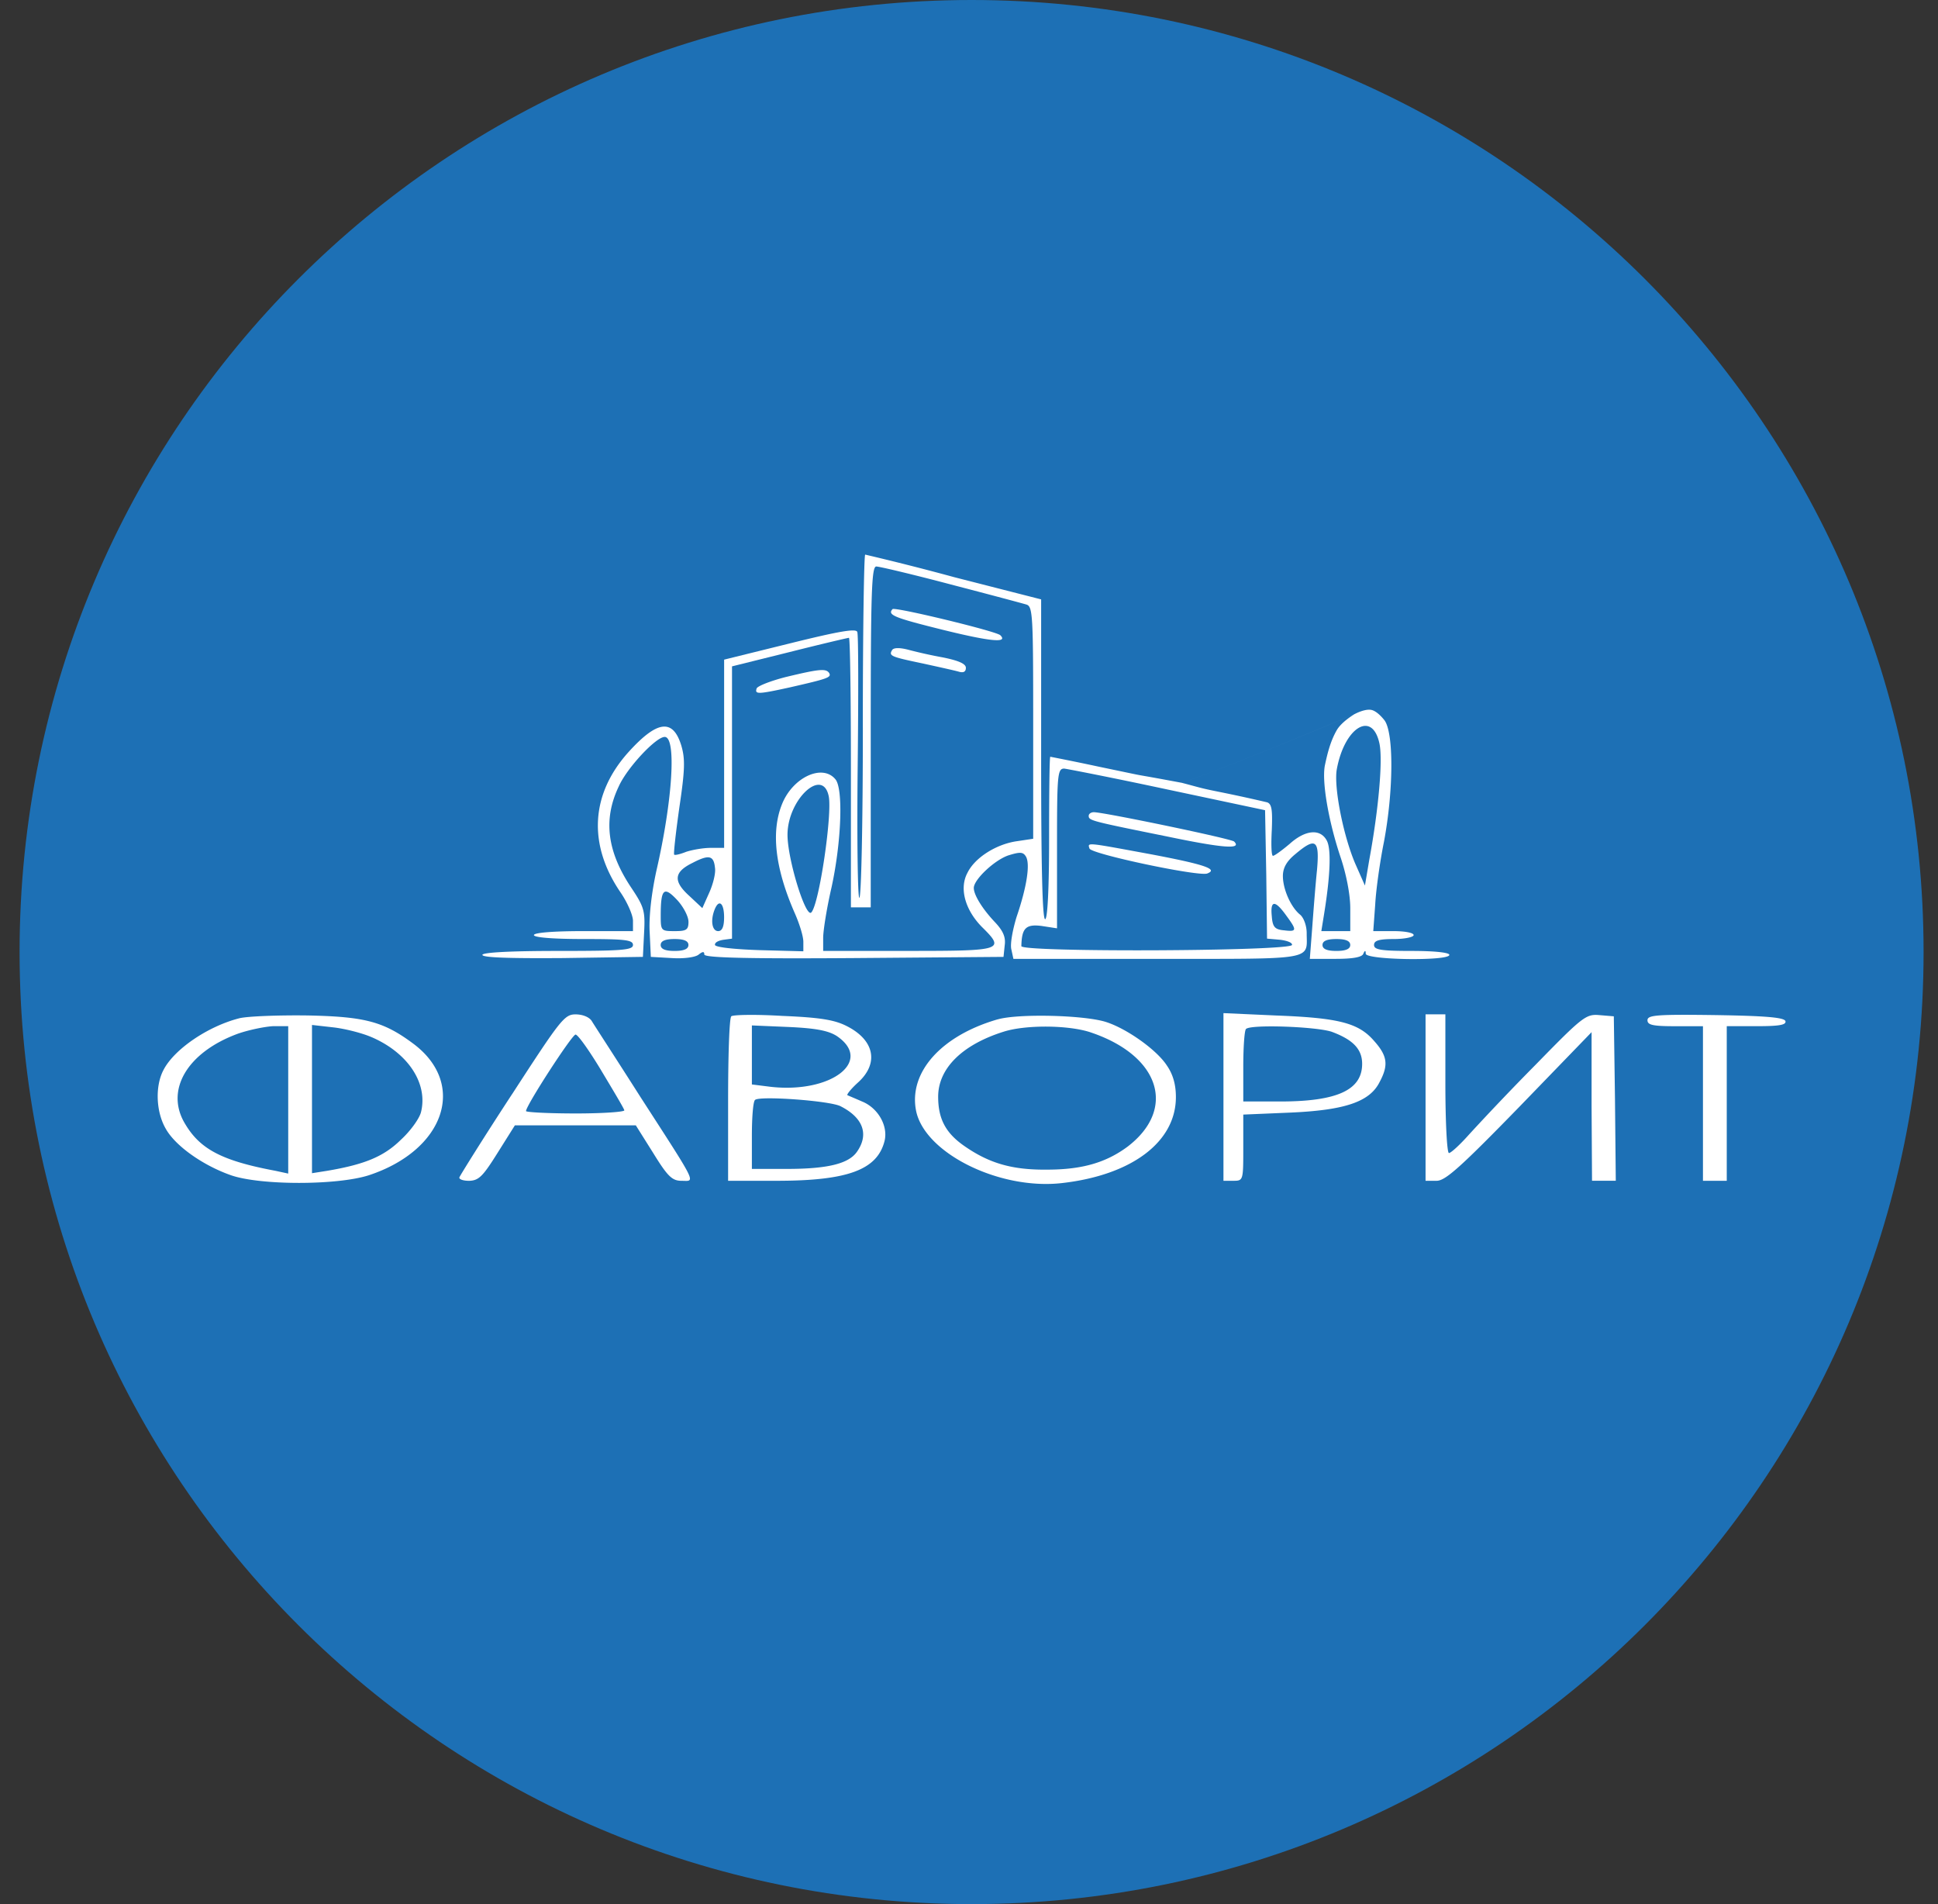 <svg xmlns="http://www.w3.org/2000/svg" width="57" height="56" fill="none" viewBox="0 0 57 56"><rect x="0" y="0" width="57" height="56" fill="#333333" stroke="none"/><g clip-path="url(#a)"><path fill="#1d70b5" d="M56.576 28c0-15.464-12.536-28-28-28s-28 12.536-28 28 12.536 28 28 28 28-12.536 28-28"/><path fill="#fff" d="M25.378 21.393c0 2.81-.047 5.047-.105 5.012-.047-.035-.07-1.772-.047-3.87.023-2.086.023-3.87-.012-3.95-.035-.106-.524-.024-1.981.337l-1.935.478v5.536h-.396c-.222 0-.548.059-.723.117-.175.07-.326.105-.35.082-.023-.024.047-.642.152-1.387.163-1.096.175-1.422.058-1.819-.245-.804-.71-.746-1.562.199-1.107 1.235-1.188 2.715-.221 4.125.198.292.361.665.361.828v.303H17.16c-.897 0-1.457.047-1.457.117s.56.116 1.457.116c1.212 0 1.457.023 1.457.175s-.326.175-2.214.175c-1.434 0-2.215.047-2.215.116 0 .082.816.105 2.366.094l2.355-.035.035-.711c.035-.641 0-.758-.373-1.317-.711-1.061-.84-2.005-.373-2.984.244-.548 1.095-1.457 1.352-1.457.35 0 .233 1.865-.245 3.94-.14.64-.221 1.328-.198 1.783l.035.746.617.035c.362.023.7-.024.793-.105.117-.093.163-.093.163 0s1.177.128 4.406.105l4.394-.035.035-.338c.035-.245-.047-.432-.303-.7-.35-.373-.606-.78-.606-.99 0-.245.606-.816 1.014-.956.338-.105.431-.105.513.023.14.21.035.898-.268 1.784-.117.384-.198.815-.152.967l.058.268h4.243c4.686 0 4.383.047 4.383-.758 0-.21-.082-.442-.187-.536-.28-.221-.513-.757-.513-1.142 0-.233.105-.431.362-.641.606-.513.722-.431.64.478-.046.443-.104 1.2-.14 1.69l-.07.909h.758c.502 0 .781-.047.816-.151q.07-.158.07 0c.012.186 2.46.22 2.46.034 0-.07-.443-.116-1.108-.116-.909 0-1.107-.035-1.107-.175 0-.128.14-.175.583-.175.326 0 .582-.058.582-.116 0-.07-.268-.117-.594-.117h-.594l.058-.793c.023-.43.14-1.258.256-1.83.28-1.491.292-3.17.024-3.566 0 0-.198-.271-.388-.315-.192-.044-.49.117-.49.117s-3.55 1.503-5.094 2.025c-1.908-.357-.544-.079-2.444-.475a76 76 0 0 0-1.421-.291c-.024 0-.035 1.072-.035 2.39 0 1.514-.047 2.388-.117 2.388-.082 0-.117-1.643-.117-4.697v-4.709l-2.552-.652a77 77 0 0 0-2.623-.665c-.035 0-.07 2.285-.07 5.082m2.575-4.207c1.12.291 2.122.559 2.238.594.187.058.198.326.198 3.473v3.415l-.466.07c-.606.082-1.247.478-1.468.933-.245.454-.07 1.084.42 1.585.698.688.628.71-2.157.71h-2.506v-.384c0-.21.105-.874.245-1.48.291-1.329.35-2.902.116-3.182-.384-.466-1.259-.058-1.573.734-.327.816-.198 1.889.373 3.194.14.315.256.688.256.85v.28l-1.282-.034c-.734-.024-1.294-.082-1.317-.152-.012-.07.093-.128.245-.152l.256-.034v-8.008l1.69-.42c.921-.232 1.714-.419 1.749-.419s.058 1.783.058 3.963v3.963h.583v-5.012c0-4.208.023-5.012.163-5.012.093 0 1.072.233 2.18.525m11.896 3.811s-.385.223-.532.477c-.195.339-.28.712-.35 1.038-.093.478.106 1.632.455 2.68.175.514.292 1.12.292 1.516v.676h-.851l.081-.501c.187-1.154.21-1.912.082-2.156-.187-.362-.63-.327-1.096.093-.221.186-.443.35-.49.35s-.057-.338-.034-.758c.023-.594 0-.77-.14-.816a45 45 0 0 0-1.329-.291c-.64-.128-.549-.117-1.181-.283 1.545-.522 5.093-2.025 5.093-2.025m.716.84c.116.454-.012 1.934-.292 3.45l-.128.757-.268-.606c-.361-.816-.653-2.285-.56-2.81.222-1.223 1.026-1.736 1.248-.792m-6.213 1.386 2.856.606.035 1.888.023 1.889.385.034c.198.024.361.082.35.152-.059.186-7.961.221-7.961.035.011-.525.128-.653.594-.594l.455.07v-2.355c0-2.156.011-2.343.21-2.343.104.012 1.48.28 3.053.618m-9.977.198c.105.536-.28 3.17-.513 3.415-.163.175-.7-1.561-.7-2.284 0-1.037 1.038-2.005 1.213-1.13m-3.345 2.11c.023.151-.058.478-.175.734l-.198.443-.385-.361c-.477-.431-.454-.7.094-.968.49-.256.629-.221.664.152m-.78 1.573c0 .245-.06.28-.409.28-.396 0-.408-.012-.408-.454 0-.793.093-.875.478-.467.186.198.338.49.338.641m1.048-.128c0 .28-.058.408-.175.408-.175 0-.233-.303-.105-.63.128-.326.28-.197.28.222m16.528-.058c.326.443.326.49-.059.443-.268-.024-.338-.094-.361-.42-.047-.466.093-.478.42-.023m-17.577.874c0 .117-.128.175-.408.175s-.408-.058-.408-.175.128-.175.408-.175.408.058.408.175m19.465 0c0 .117-.129.175-.408.175-.28 0-.408-.058-.408-.175s.128-.175.408-.175.408.058.408.175"/><path fill="#fff" d="M26.252 17.914c-.164.175.058.256 1.515.618 1.375.338 1.888.384 1.655.151-.105-.116-3.1-.839-3.17-.769M26.24 19.116c-.105.174-.047.198.897.396.478.105.956.21 1.073.245.128.035.198 0 .198-.117s-.21-.21-.665-.303a14 14 0 0 1-1.049-.233c-.233-.058-.407-.058-.454.012M23.116 19.91c-.454.116-.839.268-.862.338-.058.175.035.175.99-.035 1.12-.256 1.213-.291 1.143-.42-.093-.14-.303-.116-1.27.117M32.021 23.992c0 .14.047.152 2.296.607 1.678.35 2.215.384 1.981.151-.07-.081-3.834-.863-4.126-.863-.081 0-.151.047-.151.105M32.044 24.956c.059.163 3.206.828 3.462.734.338-.128-.081-.268-1.678-.57-1.9-.35-1.842-.35-1.784-.164M7.044 29.946c-.921.233-1.924.91-2.238 1.527-.245.466-.222 1.224.07 1.725.28.501 1.084 1.072 1.911 1.364.863.303 3.135.303 4.068 0 2.214-.734 2.879-2.658 1.329-3.846-.886-.665-1.422-.816-3.124-.851-.863-.012-1.772.023-2.016.081m1.433 2.401v2.168l-.373-.081c-1.562-.292-2.214-.63-2.657-1.376-.606-.99.058-2.11 1.55-2.657.338-.117.804-.21 1.049-.222h.431zm2.46-1.841c1.072.466 1.655 1.363 1.445 2.203-.047.186-.303.547-.595.815-.5.49-1.06.723-2.168.91l-.443.07v-4.36l.618.07c.327.035.851.164 1.142.292M15.063 32.176c-.84 1.282-1.527 2.389-1.55 2.447s.104.105.29.105c.28-.012.397-.128.828-.816l.513-.816H18.7l.513.816c.431.7.56.816.84.816.395 0 .489.175-1.213-2.46-.711-1.118-1.364-2.12-1.434-2.237s-.268-.198-.478-.198c-.326 0-.442.151-1.864 2.343m2.622-.688c.35.583.664 1.107.676 1.165.023.047-.618.094-1.422.094s-1.469-.035-1.469-.07c0-.163 1.353-2.25 1.457-2.25.07 0 .408.478.758 1.06M21.508 29.89c-.058.058-.093 1.165-.093 2.47v2.367h1.433c2.098 0 2.96-.327 3.17-1.178.105-.443-.198-.967-.664-1.154-.21-.093-.408-.174-.431-.186-.023-.023.117-.198.326-.385.606-.56.466-1.235-.338-1.643-.361-.187-.792-.257-1.9-.303-.78-.047-1.456-.035-1.503.012m3.089.57c1.107.735-.14 1.702-1.924 1.504l-.559-.07v-1.736l1.084.046c.78.035 1.154.105 1.399.257m.128 2.075c.664.338.839.828.478 1.34-.245.35-.863.502-2.063.502h-1.026v-.968c0-.536.035-1.014.093-1.06.117-.128 2.215.023 2.518.186M29.34 29.98c-1.655.479-2.61 1.551-2.4 2.67.232 1.247 2.435 2.354 4.288 2.145 2.063-.233 3.357-1.212 3.357-2.53 0-.36-.081-.664-.268-.932-.303-.466-1.2-1.096-1.806-1.282-.653-.198-2.565-.245-3.17-.07m2.751.386c2.028.687 2.518 2.25 1.072 3.356-.63.466-1.328.676-2.366.676-1.025.012-1.701-.186-2.424-.687-.56-.385-.781-.805-.781-1.457 0-.828.7-1.527 1.923-1.912.653-.21 1.935-.198 2.576.024M35.984 32.267v2.46h.291c.292 0 .292-.012.292-.98v-.967l1.375-.058c1.609-.07 2.343-.315 2.634-.898.268-.5.233-.769-.163-1.212-.454-.524-1.026-.676-2.879-.746l-1.55-.07zm3.182-1.923c.63.233.897.513.897.944 0 .77-.734 1.107-2.412 1.107h-1.084V31.37c0-.571.035-1.073.081-1.108.14-.14 2.063-.07 2.518.082M41.928 32.279v2.448h.327c.256 0 .699-.397 2.436-2.18l2.12-2.191v2.18l.013 2.19h.699l-.024-2.424-.034-2.412-.42-.035c-.396-.035-.49.035-1.877 1.456a78 78 0 0 0-1.958 2.052c-.268.303-.536.548-.594.548s-.105-.921-.105-2.04v-2.04h-.583zM48.455 30.006c0 .14.163.175.816.175h.816v4.546h.7V30.18h.885c.653 0 .874-.035.84-.152-.047-.105-.584-.151-2.052-.174-1.737-.024-2.005 0-2.005.151"/></g><defs><clipPath id="a"><path fill="#fff" d="M.576 0h56v56h-56z"/></clipPath></defs></svg>